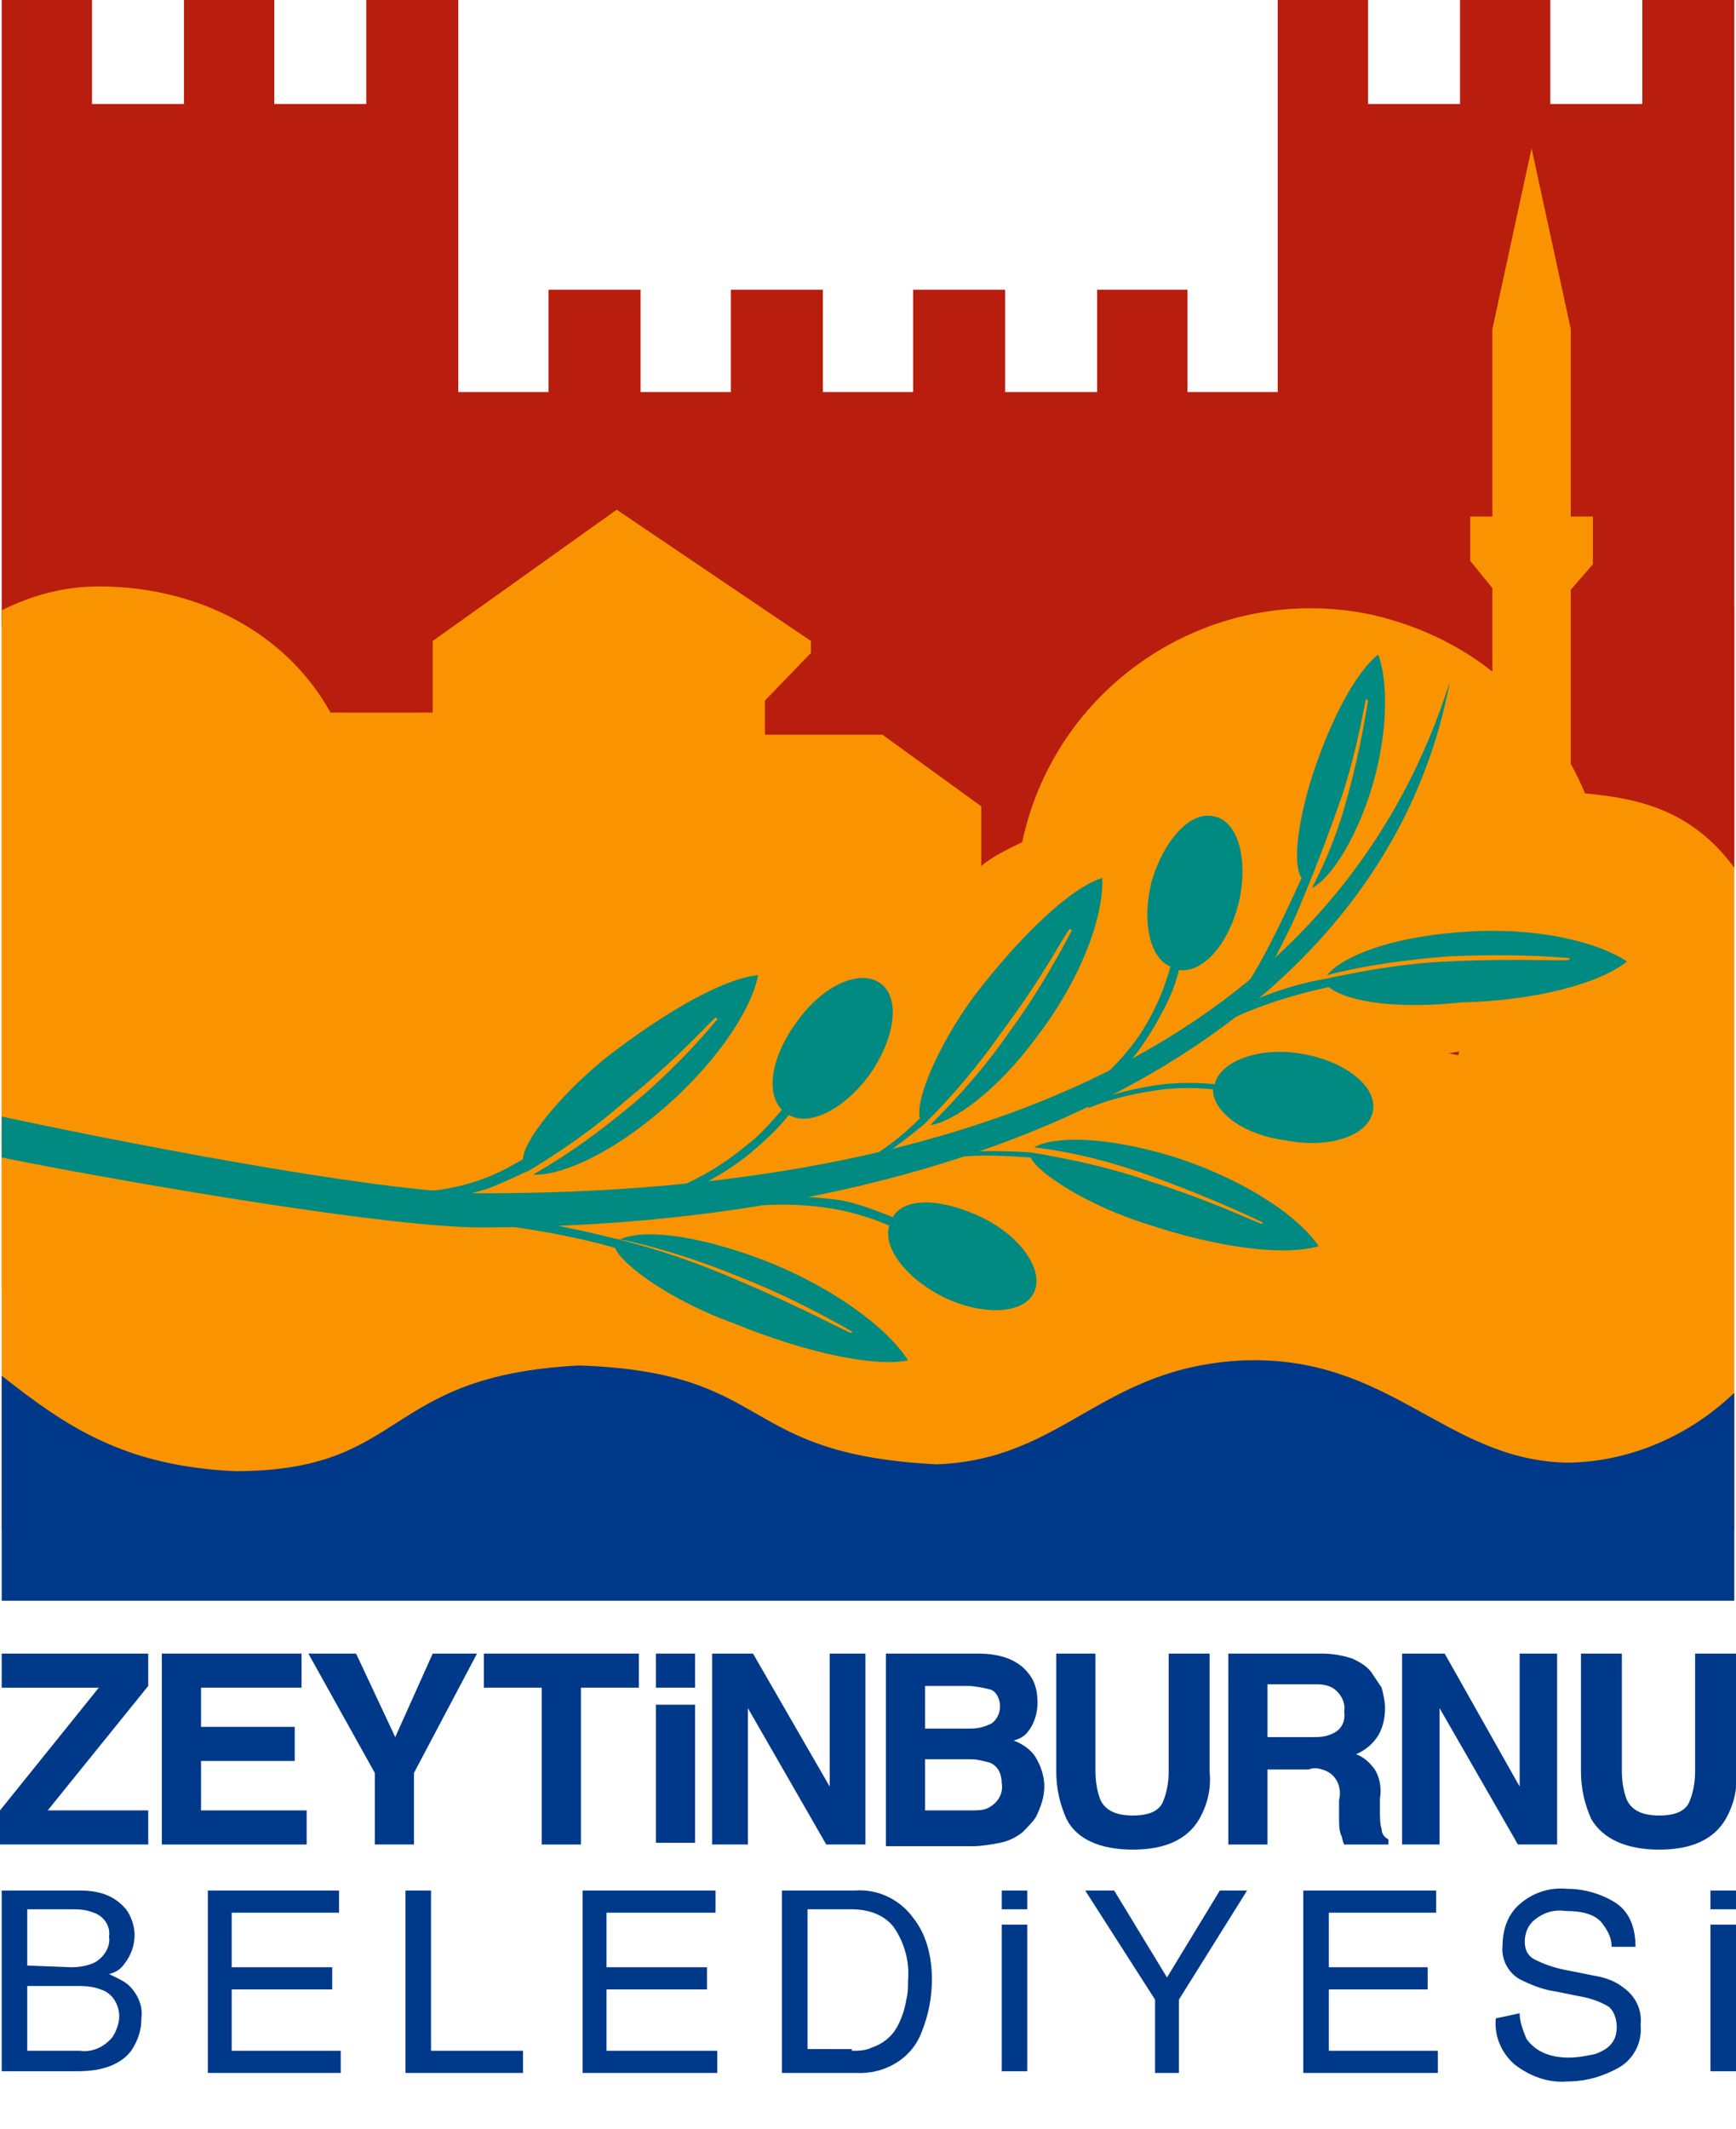 <?xml version="1.0" encoding="utf-8"?>
<!-- Generator: Adobe Illustrator 25.1.0, SVG Export Plug-In . SVG Version: 6.00 Build 0)  -->
<svg version="1.1" id="Layer_1" xmlns="http://www.w3.org/2000/svg" xmlns:xlink="http://www.w3.org/1999/xlink" x="0px" y="0px"
	 viewBox="0 0 101.9 124.9" style="enable-background:new 0 0 101.9 124.9;" xml:space="preserve">
<style type="text/css">
	.st0{fill:none;}
	.st1{fill:#F99300;}
	.st2{fill:#B81D0D;}
	.st3{fill:#003989;}
	.st4{fill:#008A81;}
</style>
<rect x="0" y="0" class="st0" width="101.9" height="121.9"/>
<g>
	<rect x="0.1" y="35.6" class="st1" width="101.7" height="54.2"/>
	<path class="st2" d="M96.4,0h5.4v50.9c-3.7-5-8.6-4-12.3-4.8l-3.9,15.8C83,61.5,21.5,44.1,21.5,44.1L0.1,36.7V0h5.3v6.1h5.4V0h5.3
		v6.1h5.4V0h5.4v23h5.3V17h5.4V23h5.3V17h5.4V23h5.3V17H59V23h5.4V17h5.3V23H75V0h5.3v6.1h5.4V0h5.3v6.1h5.4L96.4,0z"/>
	<path class="st3" d="M101.8,81.7v12.2H0.1V80.7c3.8,3,7.2,5.3,13.7,5.6c10.2,0,8.5-5.6,20.2-6.2c11.6,0.4,9.1,5.2,21,5.8
		c7.5-0.3,9.6-5.7,18-6.1c8.6-0.3,11.8,5.8,18.9,6C95.5,85.8,99.1,84.3,101.8,81.7"/>
	<path class="st4" d="M86.5,46c-0.4-1.3-2.7-1.7-5-0.9c-2.2,0.8-3.7,2.4-3.4,3.6c-0.9,0.3-1.7,0.7-2.5,1.2c-1.2,0.8-2.3,1.8-3.3,2.9
		l-1.1,1.5c1.4-1.4,2.9-2.6,4.5-3.8c0.8-0.6,1.7-1,2.6-1.4c0.6,1.1,2.6,1.4,4.8,0.6C85.4,49,87,47.3,86.5,46"/>
	<path class="st1" d="M57.6,50.8c0.7-0.6,1.6-1,2.4-1.4C62,40,71.3,34,80.7,36.1c2.5,0.6,4.9,1.7,6.9,3.3v-4.9l-1.3-1.6v-2.6h1.3
		v-11l2.3-10.6l2.3,10.6v11h1.3v2.8l-1.3,1.5v10.2c2.7,4.9,2.9,10.8,0.5,15.8L77.1,63c-1.3,6.7-7.8,11.1-14.5,9.8
		c-3.5-0.7-6.6-2.9-8.4-6L0.1,75.6V35.8c1.8-0.9,3.7-1.4,5.7-1.4c5.8,0,11,2.7,13.6,7.4h6v-4.2l10.8-7.7l11.4,7.7l0,0.7l-2.7,2.8v2
		h6.9l5.8,4.2V50.8z"/>
	<path class="st4" d="M77.4,73.1c-1.2-1.8-4.5-4-8.7-5.3c-3.7-1.1-6.7-1.2-8-0.5c2.4,0.3,4.7,0.9,6.9,1.7c2.2,0.8,4.4,1.7,6.5,2.7
		c0,0,0,0.1,0,0.1c-0.2,0-2.8-1.3-6.6-2.5c-2.3-0.8-4.6-1.3-7-1.7c-1.5-0.1-3.1-0.1-4.6,0c-0.1,0.1,0.1,0.2,0.1,0.3
		c1.5-0.2,3-0.1,4.5,0c0.4,0.9,3.3,2.8,6.8,3.9C71.5,73.2,75.4,73.7,77.4,73.1"/>
	<path class="st4" d="M71.3,47.9c1.4,0.3,2,2.6,1.4,5.1c-0.6,2.4-2.1,4.1-3.5,3.9c-0.2,0.9-0.6,1.8-1.1,2.7
		c-0.7,1.3-1.6,2.6-2.7,3.7l-0.6-0.2c1.1-1,2-2.1,2.7-3.4c0.5-0.9,0.9-1.9,1.2-3c-1.2-0.5-1.7-2.6-1.1-5
		C68.3,49.3,69.9,47.5,71.3,47.9"/>
	<path class="st4" d="M80.6,65.1c0.2-1.4-1.7-2.9-4.3-3.3c-2.5-0.4-4.7,0.5-5,1.8c-1-0.1-2-0.1-3,0c-1.6,0.2-3.1,0.6-4.5,1.1
		l0.1,0.3c1.4-0.6,2.9-0.9,4.4-1.1c1-0.1,1.9-0.1,2.9,0c0,1.4,1.9,2.7,4.3,3C78.1,67.4,80.4,66.6,80.6,65.1"/>
	<path class="st4" d="M44.5,57.2c-0.4,2.1-2.6,5.4-6,8.2c-3,2.5-5.8,3.6-7.2,3.5c2.1-1.2,4-2.6,5.8-4.1c1.8-1.5,3.5-3.2,5-5
		c0,0,0-0.1-0.1-0.1c-0.2,0.1-2.1,2.3-5.2,4.8c-1.8,1.6-3.8,3-5.8,4.2c-0.1,0-0.8,0.4-2.3,1c-0.9,0.3-1.8,0.5-2.8,0.5
		c-0.5,0-1.1-0.1-1.6-0.3c1.4,0,2.9-0.3,4.2-0.8c0.8-0.3,1.5-0.7,2.2-1.1c0-1,2-3.6,4.8-5.9C39.1,59.3,42.5,57.4,44.5,57.2"/>
	<path class="st4" d="M95.5,56.4c-1.8-1.2-5.6-2.1-10-1.7c-3.9,0.3-6.7,1.4-7.6,2.5c2.3-0.6,4.7-0.9,7.1-1.1
		c2.4-0.1,4.7-0.1,7.1,0.1c0,0,0.1,0.1,0,0.1c-0.2,0.1-3.1-0.1-7.1,0.1c-2.4,0.1-4.8,0.5-7.1,1c-1.8,0.3-3.6,0.9-5.2,1.7
		c-0.1,0.1-2.1,0.9-1.3,1.1c2.1-1.1,4.3-1.8,6.6-2.3c1.1,0.9,4.1,1.3,7.8,0.9C90.1,58.7,93.9,57.7,95.5,56.4"/>
	<path class="st4" d="M51.7,57.7c1.2,0.9,0.8,3.3-0.7,5.4c-1.5,2-3.5,3-4.7,2.3c-0.6,0.8-1.4,1.5-2.2,2.2c-1.1,0.9-2.4,1.7-3.8,2.3
		l-0.4-0.3c1.4-0.6,2.7-1.4,3.9-2.4c0.8-0.6,1.4-1.3,2.1-2.1c-1-1-0.6-3.2,0.9-5.2C48.3,57.8,50.5,56.8,51.7,57.7"/>
	<path class="st4" d="M64.7,51.5c0.1,2.2-1.2,5.9-3.9,9.4C58.5,64,56,65.8,54.6,66c1.7-1.7,3.3-3.5,4.6-5.4c1.4-1.9,2.6-3.9,3.7-6
		c0,0,0-0.1-0.1-0.1c-0.2,0.1-1.5,2.7-3.9,5.9c-1.4,2-2.9,3.8-4.6,5.5c-1.2,1-2.4,1.9-3.8,2.7c-0.1,0-0.1-0.2-0.1-0.3
		c1.3-0.7,2.5-1.6,3.6-2.7c-0.3-1,1-4.2,3.2-7.2C59.9,54.9,62.8,52.1,64.7,51.5"/>
	<path class="st4" d="M80.9,38.4c0.6,1.6,0.6,4.8-0.5,8.2c-1,3-2.4,5-3.4,5.5c0.9-1.7,1.6-3.5,2.1-5.4c0.5-1.8,0.9-3.7,1.2-5.6
		c0,0-0.1-0.1-0.1-0.1c-0.1,0.1-0.4,2.5-1.4,5.6c-0.9,2.6-1.9,5.2-3,7.7c-0.5,0.9-1.2,2.7-2,3.2c-0.1,0-1.9,2-1.2,0.9
		c1-0.6,3.8-6.9,3.8-6.9c-0.5-0.7-0.3-3,0.6-5.9C78.1,42.2,79.6,39.4,80.9,38.4"/>
	<path class="st4" d="M60.7,75.8c0.6-1.3-0.8-3.3-3.1-4.4c-2.3-1.1-4.5-1.2-5.2,0c-1-0.4-2-0.8-3.1-1c-1.5-0.2-3-0.3-4.5-0.1l0,0.4
		c1.5-0.1,3.1,0,4.6,0.3c0.9,0.2,1.9,0.5,2.8,0.9c-0.4,1.3,1,3.1,3.2,4.2C57.7,77.2,60.1,77.1,60.7,75.8"/>
	<path class="st4" d="M0.1,65.5c5.6,1.2,22,4.5,28.3,4.5c28.4,0,50-8.9,56.7-30c-3.8,20.2-26.8,32-56.9,32c-5.9,0-22.7-3-28.1-4.1
		L0.1,65.5z"/>
	<path class="st4" d="M53.3,79.8c-1.2-1.9-4.5-4.4-8.8-6c-3.8-1.4-6.8-1.7-8.1-1.1c2.4,0.5,4.8,1.3,7,2.2c2.3,0.9,4.5,2,6.6,3.2
		c0,0,0,0.1,0,0.1c-0.2,0-2.9-1.5-6.7-3.1c-2.3-1-4.6-1.8-7-2.4c-0.1,0-3.1-0.8-5.8-1.2c-0.1,0.1-0.9,0.3-0.9,0.4
		c2.2,0.3,4.4,0.7,6.5,1.3c0.4,1,3.3,3.1,6.9,4.4C47.4,79.4,51.4,80.2,53.3,79.8"/>
</g>
<g>
	<rect x="100.4" y="112.9" class="st3" width="1.5" height="8.6"/>
	<path class="st3" d="M89.2,118.1c0,0.5,0.2,1,0.4,1.5c0.5,0.7,1.3,1.1,2.5,1.1c0.5,0,1-0.1,1.5-0.2c0.9-0.3,1.3-0.8,1.3-1.6
		c0-0.5-0.2-1-0.5-1.2c-0.5-0.3-1.1-0.5-1.7-0.6l-1.5-0.3c-0.7-0.1-1.4-0.4-2-0.7c-0.7-0.4-1.1-1.2-1-2c0-0.9,0.3-1.8,1-2.4
		c0.8-0.7,1.8-1,2.8-0.9c1,0,2,0.3,2.8,0.8c0.8,0.5,1.2,1.4,1.2,2.6h-1.4c0-0.5-0.2-0.9-0.5-1.3c-0.4-0.6-1.2-0.8-2.2-0.8
		c-0.7-0.1-1.3,0.1-1.8,0.5c-0.4,0.3-0.6,0.8-0.6,1.3c0,0.5,0.2,0.9,0.7,1.1c0.6,0.3,1.3,0.5,1.9,0.6l1.5,0.3
		c0.6,0.1,1.2,0.3,1.7,0.7c0.7,0.5,1.1,1.3,1,2.2c0.1,1-0.4,2-1.3,2.5c-0.9,0.5-1.9,0.8-3,0.8c-1.1,0.1-2.2-0.3-3.1-1
		c-0.8-0.7-1.2-1.7-1.1-2.7L89.2,118.1z"/>
	<polygon class="st3" points="76.5,110.9 84.3,110.9 84.3,112.2 78,112.2 78,115.4 83.8,115.4 83.8,116.7 78,116.7 78,120.3 
		84.4,120.3 84.4,121.6 76.5,121.6 	"/>
	<polygon class="st3" points="63.7,110.9 65.4,110.9 68.5,116 71.6,110.9 73.2,110.9 69.2,117.3 69.2,121.6 67.8,121.6 67.8,117.3 	
		"/>
	<rect x="58.8" y="112.9" class="st3" width="1.5" height="8.6"/>
	<rect x="100.4" y="110.9" class="st3" width="1.5" height="1.1"/>
	<rect x="58.8" y="110.9" class="st3" width="1.5" height="1.1"/>
	<path class="st3" d="M45.9,110.9h4.3c1.3-0.1,2.6,0.5,3.4,1.6c0.8,1,1.1,2.3,1.1,3.6c0,1.1-0.2,2.1-0.6,3.1
		c-0.6,1.6-2.2,2.5-3.9,2.4h-4.3L45.9,110.9z M50,120.3c0.4,0,0.8,0,1.2-0.2c0.6-0.2,1.1-0.6,1.4-1.1c0.3-0.5,0.5-1.1,0.6-1.7
		c0.1-0.4,0.1-0.7,0.1-1.1c0.1-1.1-0.2-2.2-0.8-3.1c-0.5-0.7-1.4-1.1-2.5-1.1h-2.6v8.2H50z"/>
	<polygon class="st3" points="34.2,110.9 42,110.9 42,112.2 35.6,112.2 35.6,115.4 41.5,115.4 41.5,116.7 35.6,116.7 35.6,120.3 
		42.1,120.3 42.1,121.6 34.2,121.6 	"/>
	<polygon class="st3" points="23.8,110.9 25.3,110.9 25.3,120.3 30.7,120.3 30.7,121.6 23.8,121.6 	"/>
	<polygon class="st3" points="12.2,110.9 19.9,110.9 19.9,112.2 13.6,112.2 13.6,115.4 19.5,115.4 19.5,116.7 13.6,116.7 
		13.6,120.3 20,120.3 20,121.6 12.2,121.6 	"/>
	<path class="st3" d="M0.1,110.9h4.6c1.3,0,2.1,0.4,2.7,1.1c0.3,0.4,0.5,1,0.5,1.5c0,0.6-0.2,1.2-0.6,1.7c-0.2,0.3-0.5,0.5-0.9,0.6
		c0.4,0.2,0.9,0.4,1.2,0.7c0.5,0.5,0.8,1.2,0.7,1.9c0,0.7-0.2,1.3-0.6,1.9c-0.6,0.8-1.7,1.2-3.1,1.2H0.1V110.9z M4.7,120.3
		c0.7,0.1,1.4-0.2,1.9-0.8c0.2-0.3,0.4-0.8,0.4-1.2c0-0.7-0.4-1.4-1.1-1.6c-0.5-0.2-1-0.2-1.5-0.2H1.6v3.8H4.7z M4.2,115.4
		c0.5,0,1-0.1,1.4-0.3c0.5-0.3,0.9-0.9,0.8-1.5c0.1-0.6-0.3-1.2-0.9-1.4c-0.5-0.2-0.9-0.2-1.4-0.2H1.6v3.3L4.2,115.4z"/>
	<path class="st3" d="M92.8,97h2.4v6.9c0,0.6,0.1,1.2,0.3,1.7c0.3,0.6,0.9,0.9,1.9,0.9s1.6-0.3,1.8-0.9c0.2-0.5,0.3-1.1,0.3-1.7V97
		h2.4v6.9c0.1,1-0.1,1.9-0.6,2.8c-0.7,1.2-2,1.8-3.9,1.8s-3.3-0.6-4-1.8c-0.4-0.9-0.6-1.8-0.6-2.8L92.8,97z"/>
	<polygon class="st3" points="82.3,97 84.8,97 89.2,104.8 89.2,97 91.4,97 91.4,108.2 89.1,108.2 84.5,100.2 84.5,108.2 82.3,108.2 
			"/>
	<path class="st3" d="M79.4,97.3c0.4,0.2,0.8,0.4,1.1,0.8c0.2,0.3,0.4,0.6,0.6,0.9c0.1,0.4,0.2,0.8,0.2,1.2c0,0.5-0.1,1.1-0.4,1.6
		c-0.3,0.5-0.8,0.9-1.3,1.1c0.5,0.2,0.8,0.5,1.1,0.9c0.3,0.5,0.4,1.1,0.3,1.7v0.8c0,0.3,0,0.7,0.1,1c0,0.3,0.2,0.5,0.4,0.6v0.3h-2.6
		c-0.1-0.2-0.1-0.4-0.2-0.6c-0.1-0.3-0.1-0.6-0.1-1v-1c0.2-0.8-0.2-1.6-1-1.8c-0.3-0.1-0.5-0.1-0.8,0h-2.4v4.4h-2.3V97h5.5
		C78.2,97,78.8,97.1,79.4,97.3 M74.4,98.9v3h2.6c0.4,0,0.8,0,1.2-0.2c0.5-0.2,0.8-0.7,0.7-1.3c0.1-0.5-0.2-1.1-0.7-1.4
		c-0.4-0.2-0.7-0.2-1.1-0.2H74.4z"/>
	<path class="st3" d="M61.9,97h2.4v6.9c0,0.6,0.1,1.2,0.3,1.7c0.3,0.6,0.9,0.9,1.9,0.9c1,0,1.6-0.3,1.8-0.9c0.2-0.5,0.3-1.1,0.3-1.7
		V97h2.4v6.9c0.1,1-0.1,1.9-0.6,2.8c-0.7,1.2-2,1.8-3.9,1.8c-1.9,0-3.3-0.6-3.9-1.8c-0.4-0.9-0.6-1.8-0.6-2.8V97z"/>
	<path class="st3" d="M60.4,98.2c0.4,0.5,0.5,1.1,0.5,1.7c0,0.6-0.2,1.2-0.5,1.6c-0.2,0.3-0.5,0.5-0.9,0.6c0.5,0.2,1,0.5,1.3,1
		c0.3,0.5,0.5,1.1,0.5,1.7c0,0.6-0.2,1.2-0.5,1.8c-0.2,0.3-0.5,0.6-0.8,0.9c-0.4,0.3-0.8,0.5-1.3,0.6c-0.5,0.1-1.1,0.2-1.6,0.2H52
		V97h5.4C58.8,97,59.8,97.4,60.4,98.2 M54.3,103.2v3H57c0.4,0,0.8,0,1.1-0.2c0.5-0.3,0.8-0.8,0.7-1.4c0-0.5-0.2-1-0.7-1.2
		c-0.4-0.1-0.7-0.2-1.1-0.2L54.3,103.2z M54.3,98.9v2.5H57c0.4,0,0.8-0.1,1.2-0.3c0.3-0.2,0.5-0.6,0.5-1c0-0.4-0.2-0.9-0.6-1
		c-0.4-0.1-0.9-0.2-1.3-0.2L54.3,98.9z"/>
	<polygon class="st3" points="41.8,97 44.2,97 48.7,104.8 48.7,97 50.8,97 50.8,108.2 48.5,108.2 43.9,100.2 43.9,108.2 41.8,108.2 
			"/>
	<rect x="38.5" y="97" class="st3" width="2.3" height="2"/>
	<rect x="38.5" y="100" class="st3" width="2.3" height="8.1"/>
	<polygon class="st3" points="37.5,97 37.5,99 34.1,99 34.1,108.2 31.8,108.2 31.8,99 28.4,99 28.4,97 	"/>
	<polygon class="st3" points="25.4,97 28,97 24.3,104 24.3,108.2 22,108.2 22,104 18.1,97 20.9,97 23.2,101.9 	"/>
	<polygon class="st3" points="17.7,99 11.8,99 11.8,101.3 17.3,101.3 17.3,103.3 11.8,103.3 11.8,106.2 18,106.2 18,108.2 
		9.5,108.2 9.5,97 17.7,97 	"/>
	<polygon class="st3" points="0,106.2 5.8,99 0.1,99 0.1,97 8.7,97 8.7,98.9 2.8,106.2 8.7,106.2 8.7,108.2 0,108.2 	"/>
</g>
</svg>

